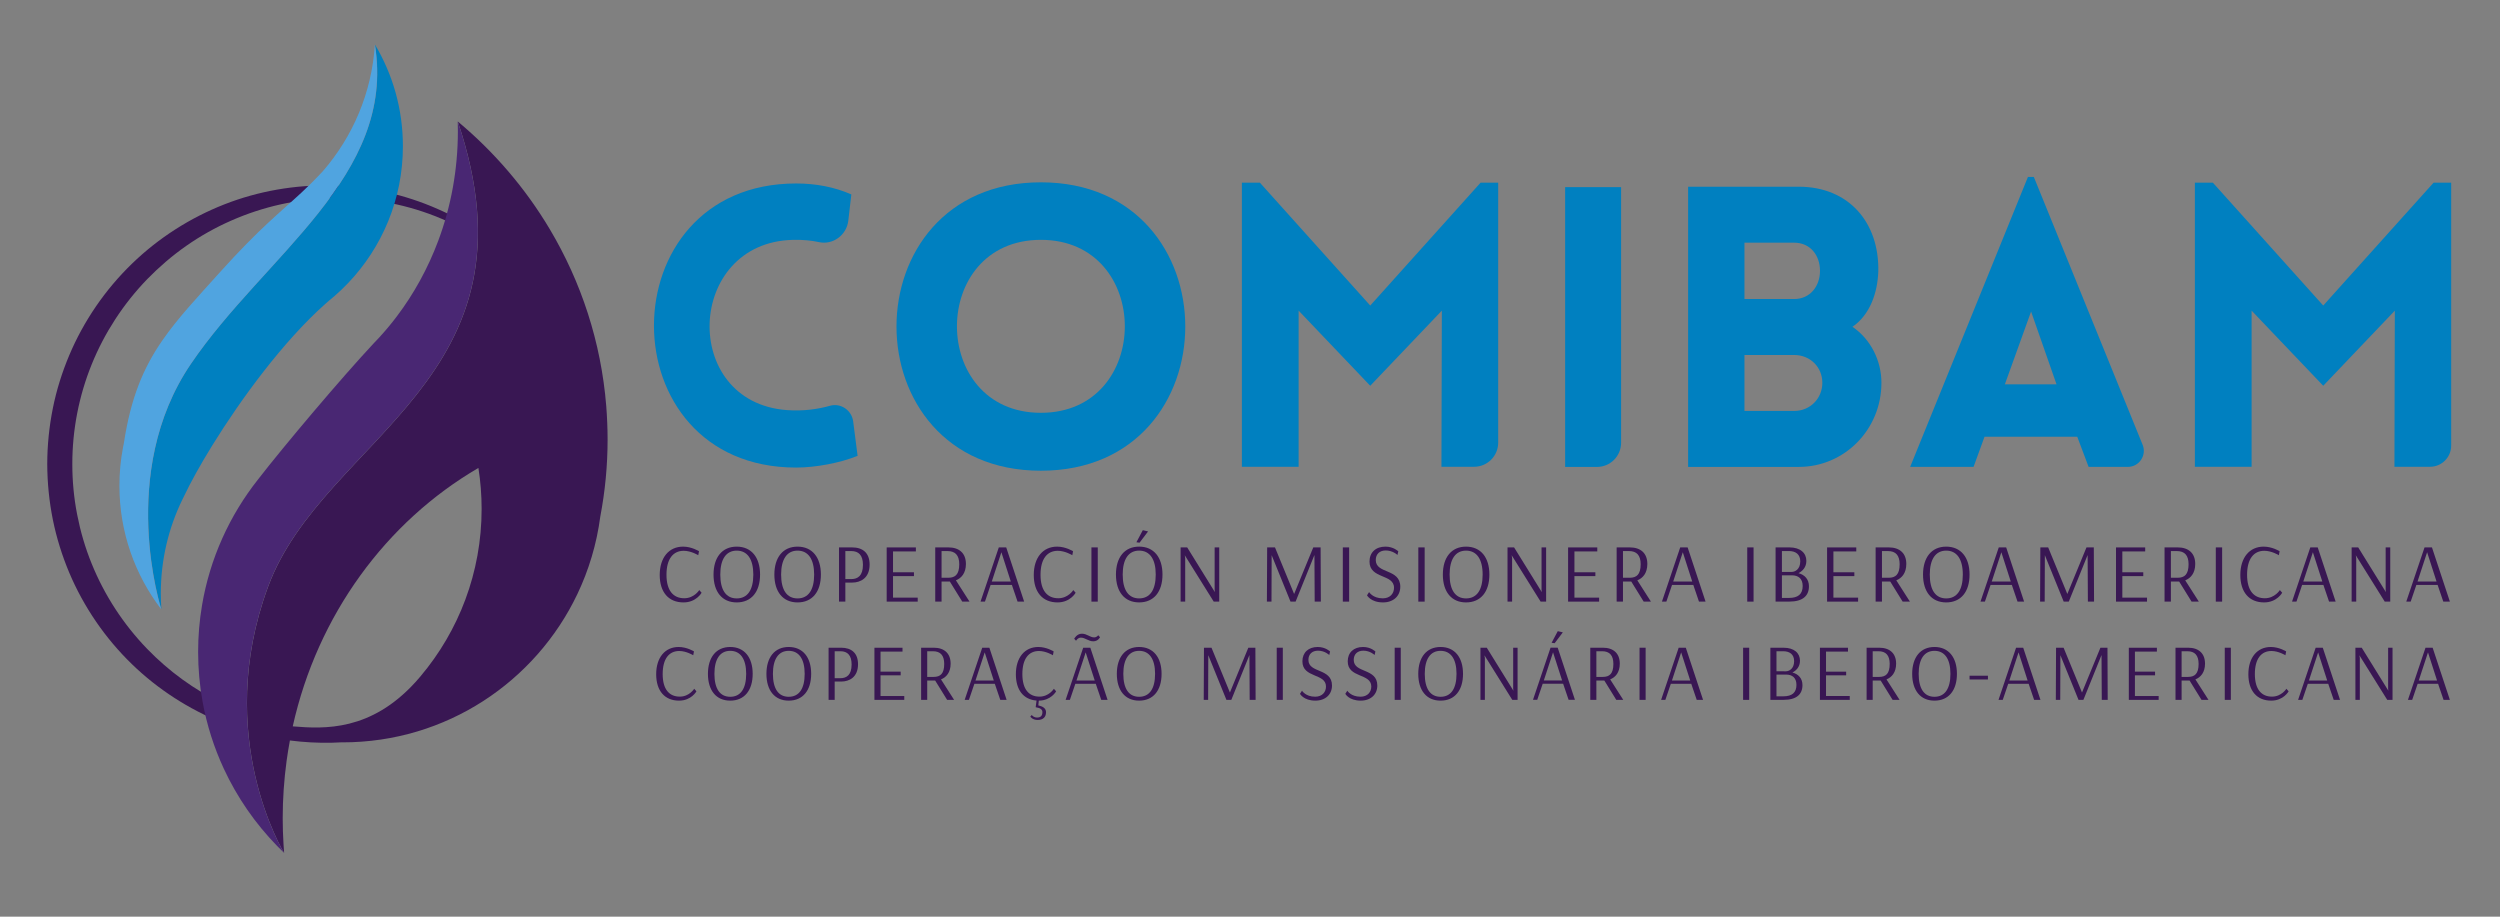 <svg xmlns:dc="http://purl.org/dc/elements/1.1/" xmlns:cc="http://creativecommons.org/ns#" xmlns:rdf="http://www.w3.org/1999/02/22-rdf-syntax-ns#" xmlns:svg="http://www.w3.org/2000/svg" xmlns="http://www.w3.org/2000/svg" xmlns:sodipodi="http://sodipodi.sourceforge.net/DTD/sodipodi-0.dtd" xmlns:inkscape="http://www.inkscape.org/namespaces/inkscape" width="300" height="110" viewBox="0 0 79.375 29.104" id="svg2800" inkscape:version="1.0.2-2 (e86c870879, 2021-01-15)" sodipodi:docname="comibam-logo3.svg" inkscape:export-filename="C:\Users\rvarg\Documents\Paginas Web\Sitios ISIONA\comibam.org\images\logo-comibam.png" inkscape:export-xdpi="142.1474" inkscape:export-ydpi="142.1474"><rect x="0" y="0" width="79.375" height="29.104" fill="#808080" stroke="none"/><defs id="defs2794"><clipPath clipPathUnits="userSpaceOnUse" id="clipPath1483"><path d="m 442.815,465.178 h 43.838 V 350.582 h -43.838 z" id="path1481"></path></clipPath><clipPath clipPathUnits="userSpaceOnUse" id="clipPath1487"><path d="m 453.774,392.303 c 8.72,23.521 43.412,32.402 29.715,72.875 0.016,-0.504 0.026,-1.008 0.026,-1.515 0,-6.067 -1.091,-11.857 -3.068,-17.159 -1.618,-4.338 -3.831,-8.348 -6.53,-11.91 -0.852,-1.126 -1.754,-2.206 -2.7,-3.239 -0.302,-0.313 -0.626,-0.656 -0.969,-1.023 -4.956,-5.313 -13.854,-15.835 -18.063,-21.266 l 10e-4,-10e-4 c -4.435,-5.609 -7.517,-12.336 -8.758,-19.689 -0.402,-2.375 -0.613,-4.814 -0.613,-7.304 0,-2.654 0.238,-5.252 0.693,-7.774 0.666,-3.699 1.802,-7.235 3.339,-10.546 2.087,-4.495 4.916,-8.573 8.333,-12.079 0.36,-0.369 0.724,-0.735 1.097,-1.091 0,0 -11.221,18.2 -2.503,41.721" id="path1485"></path></clipPath><mask maskUnits="userSpaceOnUse" x="0" y="0" width="1" height="1" id="mask1501"><g id="g1511"><g clip-path="url(#clipPath1491)" id="g1509"><g id="g1507"><g id="g1505"><path d="M -32768,32767 H 32767 V -32768 H -32768 Z" style="fill:url(#linearGradient1499);stroke:none" id="path1503"></path></g></g></g></g></mask><clipPath clipPathUnits="userSpaceOnUse" id="clipPath1491"><path d="M -32768,32767 H 32767 V -32768 H -32768 Z" id="path1489"></path></clipPath><linearGradient x1="0" y1="0" x2="1" y2="0" gradientUnits="userSpaceOnUse" gradientTransform="matrix(43.838,0,0,-43.838,442.815,407.88)" spreadMethod="pad" id="linearGradient1499"><stop style="stop-opacity:0;stop-color:#ffffff" offset="0" id="stop1493"></stop><stop style="stop-opacity:0;stop-color:#ffffff" offset="0.789" id="stop1495"></stop><stop style="stop-opacity:1;stop-color:#ffffff" offset="1" id="stop1497"></stop></linearGradient><linearGradient x1="0" y1="0" x2="1" y2="0" gradientUnits="userSpaceOnUse" gradientTransform="matrix(43.838,0,0,-43.838,442.815,407.88)" spreadMethod="pad" id="linearGradient1519"><stop style="stop-opacity:1;stop-color:#ffffff" offset="0" id="stop1513"></stop><stop style="stop-opacity:1;stop-color:#ffffff" offset="0.789" id="stop1515"></stop><stop style="stop-opacity:1;stop-color:#ffffff" offset="1" id="stop1517"></stop></linearGradient><clipPath clipPathUnits="userSpaceOnUse" id="clipPath1553"><path d="m 434.976,477.172 h 39.911 v -88.456 h -39.911 z" id="path1551"></path></clipPath><clipPath clipPathUnits="userSpaceOnUse" id="clipPath1557"><path d="m 474.888,461.269 c 0,5.811 -1.596,11.249 -4.37,15.903 3.314,-20.615 -17.276,-32.962 -28.85,-50.025 -11.575,-17.063 -4.621,-38.431 -4.621,-38.431 -0.06,0.816 -0.091,1.64 -0.091,2.472 0,5.28 1.218,10.276 3.387,14.723 0.067,0.131 0.139,0.272 0.213,0.429 0.008,0.015 0.014,0.029 0.021,0.044 0.998,2.118 2.531,4.902 4.436,7.984 4.523,7.323 11.143,16.333 17.667,22.138 0.201,0.179 0.402,0.359 0.603,0.532 0.31,0.266 0.619,0.525 0.929,0.776 l 0.018,0.015 -0.001,10e-4 c 0.702,0.613 1.377,1.256 2.021,1.93 5.35,5.586 8.638,13.163 8.638,21.509" id="path1555"></path></clipPath><mask maskUnits="userSpaceOnUse" x="0" y="0" width="1" height="1" id="mask1571"><g id="g1581"><g clip-path="url(#clipPath1561)" id="g1579"><g id="g1577"><g id="g1575"><path d="M -32768,32767 H 32767 V -32768 H -32768 Z" style="fill:url(#linearGradient1569);stroke:none" id="path1573"></path></g></g></g></g></mask><clipPath clipPathUnits="userSpaceOnUse" id="clipPath1561"><path d="M -32768,32767 H 32767 V -32768 H -32768 Z" id="path1559"></path></clipPath><linearGradient x1="0" y1="0" x2="1" y2="0" gradientUnits="userSpaceOnUse" gradientTransform="matrix(-46.67,-80.835,-80.835,46.67,477.377,473.211)" spreadMethod="pad" id="linearGradient1569"><stop style="stop-opacity:0;stop-color:#ffffff" offset="0" id="stop1563"></stop><stop style="stop-opacity:0;stop-color:#ffffff" offset="0.789" id="stop1565"></stop><stop style="stop-opacity:1;stop-color:#ffffff" offset="1" id="stop1567"></stop></linearGradient><linearGradient x1="0" y1="0" x2="1" y2="0" gradientUnits="userSpaceOnUse" gradientTransform="matrix(-46.67,-80.835,-80.835,46.67,477.377,473.211)" spreadMethod="pad" id="linearGradient1589"><stop style="stop-opacity:1;stop-color:#0080c0" offset="0" id="stop1583"></stop><stop style="stop-opacity:1;stop-color:#0080c0" offset="0.789" id="stop1585"></stop><stop style="stop-opacity:1;stop-color:#0080c0" offset="1" id="stop1587"></stop></linearGradient></defs><g inkscape:label="Layer 1" inkscape:groupmode="layer" id="layer1"><g id="g4157" transform="matrix(0.855,0,0,0.855,0.216,0.043)"><g id="g1175" transform="matrix(0.237,0,0,-0.237,29.189,8.857)"><path d="m 0,0 c -16.763,-0.407 -17.677,-25.414 -0.957,-26.671 2.624,-0.198 4.935,0.155 6.774,0.675 1.696,0.479 3.413,-0.704 3.638,-2.452 l 0.692,-5.391 c -2.698,-1.104 -6.56,-1.84 -9.626,-1.84 -29.738,0 -29.677,44.515 0,44.515 3.066,0 6.008,-0.552 8.645,-1.717 L 8.691,3.008 C 8.431,0.758 6.297,-0.834 4.084,-0.352 2.957,-0.106 1.622,0.039 0,0" style="fill:#0080c0;fill-opacity:1;fill-rule:nonzero;stroke:none" id="path1177"></path></g><g id="g1179" transform="matrix(0.237,0,0,-0.237,38.4,8.856)"><path d="M 0,0 C -17.536,0 -17.536,-27.101 0,-27.101 17.536,-27.101 17.536,0 0,0 m 0,9.013 c 30.167,0 30.167,-45.189 0,-45.189 -30.167,0 -30.167,45.189 0,45.189" style="fill:#0080c0;fill-opacity:1;fill-rule:nonzero;stroke:none" id="path1181"></path></g><g id="g1183" transform="matrix(0.237,0,0,-0.237,54.728,6.733)"><path d="m 0,0 h 2.76 v -40.737 c 0,-2.087 -1.692,-3.778 -3.778,-3.778 h -5.113 l 0.062,24.465 -11.221,-11.773 -11.221,11.773 v -24.465 h -8.89 V 0 h 2.82 l 17.291,-19.253 z" style="fill:#0080c0;fill-opacity:1;fill-rule:nonzero;stroke:none" id="path1185"></path></g><g id="g1187" transform="matrix(0.237,0,0,-0.237,57.868,17.289)"><path d="M 0,0 V 43.84 H 8.768 V 3.782 C 8.768,1.693 7.075,0 4.986,0 Z" style="fill:#0080c0;fill-opacity:1;fill-rule:nonzero;stroke:none" id="path1189"></path></g><g id="g1191" transform="matrix(0.237,0,0,-0.237,64.527,15.21)"><path d="m 0,0 h 5.274 2.514 c 2.514,0 4.414,1.962 4.414,4.415 0,2.453 -1.9,4.353 -4.414,4.353 H 0 Z m 0,17.536 h 5.274 2.514 c 2.514,0 4.047,2.024 4.047,4.415 0,2.453 -1.533,4.415 -4.047,4.415 H 0 Z M -8.828,35.134 H 8.523 c 7.788,0 12.631,-5.58 12.448,-13.305 -0.123,-3.311 -1.288,-6.746 -4.047,-8.646 2.882,-1.962 4.537,-5.335 4.537,-8.768 0,-7.358 -5.825,-13.183 -12.938,-13.183 H -8.828 Z" style="fill:#0080c0;fill-opacity:1;fill-rule:nonzero;stroke:none" id="path1193"></path></g><g id="g1195" transform="matrix(0.237,0,0,-0.237,76.115,14.221)"><path d="M 0,0 -3.985,11.404 -8.093,0 Z m -4.476,32.497 h 0.92 L 13.495,-9.48 c 0.671,-1.652 -0.544,-3.458 -2.327,-3.458 H 5.028 L 3.25,-8.217 h -14.531 l -1.718,-4.721 h -9.933 z" style="fill:#0080c0;fill-opacity:1;fill-rule:nonzero;stroke:none" id="path1197"></path></g><g id="g1199" transform="matrix(0.237,0,0,-0.237,90.117,6.733)"><path d="m 0,0 h 2.759 v -41.201 c 0,-1.83 -1.484,-3.314 -3.314,-3.314 h -5.577 l 0.062,24.465 -11.221,-11.773 -11.221,11.773 v -24.465 h -8.89 V 0 h 2.82 l 17.291,-19.253 z" style="fill:#0080c0;fill-opacity:1;fill-rule:nonzero;stroke:none" id="path1201"></path></g><g id="g1203" transform="matrix(0.237,0,0,-0.237,25.138,20.403)"><path d="m 0,0 c -1.659,0 -2.705,-1.255 -2.705,-3.764 0,-2.482 1.072,-3.672 2.784,-3.672 1.567,0 2.352,1.281 2.352,1.281 l 0.366,-0.418 c 0,0 -0.823,-1.516 -2.836,-1.516 -2.352,0 -3.725,1.621 -3.725,4.299 0,2.719 1.438,4.443 3.66,4.443 1.345,0 2.496,-0.718 2.496,-0.718 L 2.273,-0.692 C 2.273,-0.692 1.15,0 0,0" style="fill:#391753;fill-opacity:1;fill-rule:nonzero;stroke:none" id="path1205"></path></g><g id="g1207" transform="matrix(0.237,0,0,-0.237,27.105,20.397)"><path d="m 0,0 c -1.646,0 -2.574,-1.319 -2.574,-3.75 0,-2.444 0.914,-3.737 2.574,-3.737 1.673,0 2.601,1.293 2.601,3.737 C 2.601,-1.319 1.659,0 0,0 m 0,-8.115 c -2.287,0 -3.633,1.66 -3.633,4.365 0,2.691 1.346,4.377 3.633,4.377 2.3,0 3.658,-1.686 3.658,-4.377 C 3.658,-6.455 2.3,-8.115 0,-8.115" style="fill:#391753;fill-opacity:1;fill-rule:nonzero;stroke:none" id="path1209"></path></g><g id="g1211" transform="matrix(0.237,0,0,-0.237,29.364,20.397)"><path d="m 0,0 c -1.646,0 -2.574,-1.319 -2.574,-3.75 0,-2.444 0.915,-3.737 2.574,-3.737 1.673,0 2.601,1.293 2.601,3.737 C 2.601,-1.319 1.66,0 0,0 m 0,-8.115 c -2.287,0 -3.633,1.66 -3.633,4.365 0,2.691 1.346,4.377 3.633,4.377 2.3,0 3.659,-1.686 3.659,-4.377 C 3.659,-6.455 2.3,-8.115 0,-8.115" style="fill:#391753;fill-opacity:1;fill-rule:nonzero;stroke:none" id="path1213"></path></g><g id="g1215" transform="matrix(0.237,0,0,-0.237,31.139,20.413)"><path d="m 0,0 v -4.391 h 0.928 c 0.993,0 1.829,0.497 1.829,2.235 C 2.757,-0.64 2.064,0 0.94,0 Z m -0.993,0.575 h 2.038 c 1.712,0 2.758,-0.888 2.758,-2.692 0,-2.117 -1.425,-2.822 -2.732,-2.822 H 0 v -2.98 h -0.993 z" style="fill:#391753;fill-opacity:1;fill-rule:nonzero;stroke:none" id="path1217"></path></g><g id="g1219" transform="matrix(0.237,0,0,-0.237,33.826,22.291)"><path d="m 0,0 h -4.861 v 8.494 h 4.574 V 7.867 H -3.868 V 4.6 h 3.28 V 3.999 h -3.28 V 0.627 H 0 Z" style="fill:#391753;fill-opacity:1;fill-rule:nonzero;stroke:none" id="path1221"></path></g><g id="g1223" transform="matrix(0.237,0,0,-0.237,34.712,20.413)"><path d="m 0,0 v -4.182 h 1.059 c 1.071,0 1.712,0.51 1.712,2.118 C 2.771,-0.667 2.143,0 0.94,0 Z m 3.815,-2.025 c 0,-1.425 -0.706,-2.222 -1.568,-2.561 L 4.378,-7.919 H 3.24 L 1.293,-4.77 H 0 v -3.149 h -0.993 v 8.494 h 2.052 c 1.712,0 2.756,-0.914 2.756,-2.6" style="fill:#391753;fill-opacity:1;fill-rule:nonzero;stroke:none" id="path1225"></path></g><g id="g1227" transform="matrix(0.237,0,0,-0.237,36.577,21.544)"><path d="M 0,0 H 2.979 L 1.503,4.587 Z M 2.261,5.345 5.07,-3.149 H 4.038 l -0.889,2.613 h -3.333 l -0.887,-2.613 h -0.694 l 2.863,8.494 z" style="fill:#391753;fill-opacity:1;fill-rule:nonzero;stroke:none" id="path1229"></path></g><g id="g1231" transform="matrix(0.237,0,0,-0.237,39.028,20.403)"><path d="m 0,0 c -1.659,0 -2.705,-1.255 -2.705,-3.764 0,-2.482 1.071,-3.672 2.783,-3.672 1.568,0 2.353,1.281 2.353,1.281 l 0.365,-0.418 c 0,0 -0.823,-1.516 -2.835,-1.516 -2.353,0 -3.725,1.621 -3.725,4.299 0,2.719 1.438,4.443 3.66,4.443 1.345,0 2.496,-0.718 2.496,-0.718 L 2.273,-0.692 C 2.273,-0.692 1.149,0 0,0" style="fill:#391753;fill-opacity:1;fill-rule:nonzero;stroke:none" id="path1233"></path></g><path d="m 40.512,22.291 h -0.235 v -2.014 h 0.235 z" style="fill:#391753;fill-opacity:1;fill-rule:nonzero;stroke:none;stroke-width:0.237" id="path1235"></path><g id="g1237" transform="matrix(0.237,0,0,-0.237,42.38,19.684)"><path d="m 0,0 -1.333,-1.765 -0.496,0.066 1.006,1.895 z m -1.398,-3.006 c -1.647,0 -2.575,-1.319 -2.575,-3.75 0,-2.444 0.915,-3.737 2.575,-3.737 1.672,0 2.6,1.293 2.6,3.737 0,2.431 -0.94,3.75 -2.6,3.75 m 0,-8.115 c -2.287,0 -3.633,1.66 -3.633,4.365 0,2.692 1.346,4.377 3.633,4.377 2.3,0 3.659,-1.685 3.659,-4.377 0,-2.705 -1.359,-4.365 -3.659,-4.365" style="fill:#391753;fill-opacity:1;fill-rule:nonzero;stroke:none" id="path1239"></path></g><g id="g1241" transform="matrix(0.237,0,0,-0.237,45.023,22.291)"><path d="M 0,0 H -0.862 L -5.384,7.24 H -5.397 L -5.332,6.834 V 0 h -0.719 v 8.494 h 1.032 L -0.68,1.49 -0.719,1.804 v 6.69 H 0 Z" style="fill:#391753;fill-opacity:1;fill-rule:nonzero;stroke:none" id="path1243"></path></g><g id="g1245" transform="matrix(0.237,0,0,-0.237,48.797,22.291)"><path d="M 0,0 H -0.968 L -1.007,7.279 H -1.02 L -3.96,0 H -4.757 L -7.71,7.279 -7.736,0 h -0.719 l 0.039,8.494 0.026,-0.039 -0.012,0.039 h 1.215 l 2.992,-7.279 h 0.013 l 2.993,7.279 h 1.15 z" style="fill:#391753;fill-opacity:1;fill-rule:nonzero;stroke:none" id="path1247"></path></g><path d="m 49.847,22.291 h -0.235 v -2.014 h 0.235 z" style="fill:#391753;fill-opacity:1;fill-rule:nonzero;stroke:none;stroke-width:0.237" id="path1249"></path><g id="g1251" transform="matrix(0.237,0,0,-0.237,51.641,20.558)"><path d="m 0,0 c 0,0 -0.719,0.706 -1.83,0.706 -0.967,0 -1.567,-0.575 -1.567,-1.503 0,-2.208 3.841,-1.293 3.841,-4.181 0,-1.438 -1.058,-2.457 -2.705,-2.457 -1.921,0 -2.509,1.111 -2.509,1.111 l 0.327,0.51 c 0,0 0.575,-0.981 2.143,-0.981 1.15,0 1.764,0.758 1.764,1.66 0,2.195 -3.842,1.345 -3.842,4.103 0,1.437 0.981,2.339 2.496,2.339 1.268,0 2.013,-0.732 2.013,-0.732 z" style="fill:#391753;fill-opacity:1;fill-rule:nonzero;stroke:none" id="path1253"></path></g><path d="m 52.651,22.291 h -0.235 v -2.014 h 0.235 z" style="fill:#391753;fill-opacity:1;fill-rule:nonzero;stroke:none;stroke-width:0.237" id="path1255"></path><g id="g1257" transform="matrix(0.237,0,0,-0.237,54.188,20.397)"><path d="m 0,0 c -1.646,0 -2.574,-1.319 -2.574,-3.75 0,-2.444 0.915,-3.737 2.574,-3.737 1.673,0 2.601,1.293 2.601,3.737 C 2.601,-1.319 1.66,0 0,0 m 0,-8.115 c -2.286,0 -3.633,1.66 -3.633,4.365 0,2.691 1.347,4.377 3.633,4.377 2.3,0 3.659,-1.686 3.659,-4.377 C 3.659,-6.455 2.3,-8.115 0,-8.115" style="fill:#391753;fill-opacity:1;fill-rule:nonzero;stroke:none" id="path1259"></path></g><g id="g1261" transform="matrix(0.237,0,0,-0.237,57.162,22.291)"><path d="M 0,0 H -0.862 L -5.383,7.24 H -5.396 L -5.331,6.834 V 0 H -6.05 v 8.494 h 1.032 L -0.679,1.49 -0.718,1.804 v 6.69 H 0 Z" style="fill:#391753;fill-opacity:1;fill-rule:nonzero;stroke:none" id="path1263"></path></g><g id="g1265" transform="matrix(0.237,0,0,-0.237,59.13,22.291)"><path d="m 0,0 h -4.861 v 8.494 h 4.574 V 7.867 H -3.868 V 4.6 h 3.28 V 3.999 h -3.28 V 0.627 H 0 Z" style="fill:#391753;fill-opacity:1;fill-rule:nonzero;stroke:none" id="path1267"></path></g><g id="g1269" transform="matrix(0.237,0,0,-0.237,60.016,20.413)"><path d="m 0,0 v -4.182 h 1.059 c 1.072,0 1.712,0.51 1.712,2.118 C 2.771,-0.667 2.144,0 0.941,0 Z m 3.816,-2.025 c 0,-1.425 -0.706,-2.222 -1.568,-2.561 l 2.13,-3.333 H 3.241 L 1.294,-4.77 H 0 v -3.149 h -0.993 v 8.494 h 2.052 c 1.712,0 2.757,-0.914 2.757,-2.6" style="fill:#391753;fill-opacity:1;fill-rule:nonzero;stroke:none" id="path1271"></path></g><g id="g1273" transform="matrix(0.237,0,0,-0.237,61.881,21.544)"><path d="M 0,0 H 2.979 L 1.503,4.587 Z M 2.261,5.345 5.07,-3.149 H 4.038 l -0.889,2.613 h -3.333 l -0.888,-2.613 h -0.693 l 2.863,8.494 z" style="fill:#391753;fill-opacity:1;fill-rule:nonzero;stroke:none" id="path1275"></path></g><path d="m 64.865,22.291 h -0.235 v -2.014 h 0.235 z" style="fill:#391753;fill-opacity:1;fill-rule:nonzero;stroke:none;stroke-width:0.237" id="path1277"></path><g id="g1279" transform="matrix(0.237,0,0,-0.237,65.918,21.314)"><path d="m 0,0 v -3.541 h 1.124 c 1.411,0 2.13,0.601 2.13,1.869 C 3.254,-0.496 2.535,0 1.595,0 Z m 1.542,0.536 c 0.445,0 1.333,0.34 1.333,1.66 0,1.111 -0.744,1.607 -1.764,1.607 H 0 V 0.536 Z M -0.993,4.378 H 1.15 c 1.751,0 2.679,-0.889 2.679,-2.117 0,-1.019 -0.627,-1.607 -1.228,-1.921 0.966,-0.261 1.633,-0.954 1.633,-2.051 0,-1.503 -0.966,-2.405 -3.071,-2.405 h -2.156 z" style="fill:#391753;fill-opacity:1;fill-rule:nonzero;stroke:none" id="path1281"></path></g><g id="g1283" transform="matrix(0.237,0,0,-0.237,68.747,22.291)"><path d="m 0,0 h -4.861 v 8.494 h 4.574 V 7.867 H -3.868 V 4.6 h 3.28 V 3.999 h -3.28 V 0.627 H 0 Z" style="fill:#391753;fill-opacity:1;fill-rule:nonzero;stroke:none" id="path1285"></path></g><g id="g1287" transform="matrix(0.237,0,0,-0.237,69.633,20.413)"><path d="m 0,0 v -4.182 h 1.059 c 1.071,0 1.712,0.51 1.712,2.118 C 2.771,-0.667 2.143,0 0.94,0 Z m 3.815,-2.025 c 0,-1.425 -0.706,-2.222 -1.568,-2.561 L 4.378,-7.919 H 3.24 L 1.293,-4.77 H 0 v -3.149 h -0.993 v 8.494 h 2.052 c 1.712,0 2.756,-0.914 2.756,-2.6" style="fill:#391753;fill-opacity:1;fill-rule:nonzero;stroke:none" id="path1289"></path></g><g id="g1291" transform="matrix(0.237,0,0,-0.237,72.019,20.397)"><path d="m 0,0 c -1.646,0 -2.574,-1.319 -2.574,-3.75 0,-2.444 0.914,-3.737 2.574,-3.737 1.673,0 2.601,1.293 2.601,3.737 C 2.601,-1.319 1.659,0 0,0 m 0,-8.115 c -2.287,0 -3.633,1.66 -3.633,4.365 0,2.691 1.346,4.377 3.633,4.377 2.3,0 3.658,-1.686 3.658,-4.377 C 3.658,-6.455 2.3,-8.115 0,-8.115" style="fill:#391753;fill-opacity:1;fill-rule:nonzero;stroke:none" id="path1293"></path></g><g id="g1295" transform="matrix(0.237,0,0,-0.237,73.71,21.544)"><path d="M 0,0 H 2.979 L 1.503,4.587 Z M 2.261,5.345 5.07,-3.149 H 4.038 l -0.889,2.613 h -3.332 l -0.888,-2.613 h -0.693 l 2.862,8.494 z" style="fill:#391753;fill-opacity:1;fill-rule:nonzero;stroke:none" id="path1297"></path></g><g id="g1299" transform="matrix(0.237,0,0,-0.237,77.509,22.291)"><path d="M 0,0 H -0.967 L -1.006,7.279 H -1.019 L -3.959,0 H -4.756 L -7.709,7.279 -7.735,0 h -0.719 l 0.039,8.494 0.026,-0.039 -0.013,0.039 h 1.215 l 2.993,-7.279 h 0.012 l 2.994,7.279 h 1.149 z" style="fill:#391753;fill-opacity:1;fill-rule:nonzero;stroke:none" id="path1301"></path></g><g id="g1303" transform="matrix(0.237,0,0,-0.237,79.476,22.291)"><path d="m 0,0 h -4.861 v 8.494 h 4.574 V 7.867 H -3.868 V 4.6 h 3.28 V 3.999 h -3.28 V 0.627 H 0 Z" style="fill:#391753;fill-opacity:1;fill-rule:nonzero;stroke:none" id="path1305"></path></g><g id="g1307" transform="matrix(0.237,0,0,-0.237,80.362,20.413)"><path d="m 0,0 v -4.182 h 1.059 c 1.071,0 1.712,0.51 1.712,2.118 C 2.771,-0.667 2.144,0 0.94,0 Z m 3.815,-2.025 c 0,-1.425 -0.705,-2.222 -1.567,-2.561 l 2.13,-3.333 H 3.241 L 1.294,-4.77 H 0 v -3.149 h -0.993 v 8.494 h 2.052 c 1.712,0 2.756,-0.914 2.756,-2.6" style="fill:#391753;fill-opacity:1;fill-rule:nonzero;stroke:none" id="path1309"></path></g><path d="m 82.265,22.291 h -0.235 v -2.014 h 0.235 z" style="fill:#391753;fill-opacity:1;fill-rule:nonzero;stroke:none;stroke-width:0.237" id="path1311"></path><g id="g1313" transform="matrix(0.237,0,0,-0.237,83.833,20.403)"><path d="m 0,0 c -1.66,0 -2.705,-1.255 -2.705,-3.764 0,-2.482 1.071,-3.672 2.783,-3.672 1.568,0 2.353,1.281 2.353,1.281 l 0.365,-0.418 c 0,0 -0.823,-1.516 -2.835,-1.516 -2.353,0 -3.725,1.621 -3.725,4.299 0,2.719 1.438,4.443 3.66,4.443 1.345,0 2.495,-0.718 2.495,-0.718 L 2.273,-0.692 C 2.273,-0.692 1.149,0 0,0" style="fill:#391753;fill-opacity:1;fill-rule:nonzero;stroke:none" id="path1315"></path></g><g id="g1317" transform="matrix(0.237,0,0,-0.237,85.279,21.544)"><path d="M 0,0 H 2.979 L 1.503,4.587 Z M 2.261,5.345 5.07,-3.149 H 4.038 l -0.889,2.613 h -3.332 l -0.888,-2.613 h -0.693 l 2.862,8.494 z" style="fill:#391753;fill-opacity:1;fill-rule:nonzero;stroke:none" id="path1319"></path></g><g id="g1321" transform="matrix(0.237,0,0,-0.237,88.508,22.291)"><path d="M 0,0 H -0.862 L -5.384,7.24 H -5.396 L -5.331,6.834 V 0 H -6.05 v 8.494 h 1.032 l 4.339,-7.004 -0.04,0.314 v 6.69 H 0 Z" style="fill:#391753;fill-opacity:1;fill-rule:nonzero;stroke:none" id="path1323"></path></g><g id="g1325" transform="matrix(0.237,0,0,-0.237,89.521,21.544)"><path d="M 0,0 H 2.979 L 1.503,4.587 Z M 2.261,5.345 5.07,-3.149 H 4.038 l -0.889,2.613 h -3.332 l -0.888,-2.613 h -0.693 l 2.862,8.494 z" style="fill:#391753;fill-opacity:1;fill-rule:nonzero;stroke:none" id="path1327"></path></g><g id="g1329" transform="matrix(0.237,0,0,-0.237,24.972,24.124)"><path d="m 0,0 c -1.596,0 -2.602,-1.207 -2.602,-3.619 0,-2.387 1.032,-3.531 2.677,-3.531 1.508,0 2.262,1.232 2.262,1.232 l 0.352,-0.403 c 0,0 -0.792,-1.458 -2.727,-1.458 -2.262,0 -3.581,1.559 -3.581,4.135 0,2.614 1.382,4.272 3.518,4.272 1.294,0 2.401,-0.69 2.401,-0.69 L 2.187,-0.666 C 2.187,-0.666 1.105,0 0,0" style="fill:#391753;fill-opacity:1;fill-rule:nonzero;stroke:none" id="path1331"></path></g><g id="g1333" transform="matrix(0.237,0,0,-0.237,26.864,24.118)"><path d="m 0,0 c -1.584,0 -2.476,-1.269 -2.476,-3.606 0,-2.35 0.879,-3.594 2.476,-3.594 1.608,0 2.5,1.244 2.5,3.594 C 2.5,-1.269 1.596,0 0,0 m 0,-7.804 c -2.199,0 -3.493,1.596 -3.493,4.198 0,2.588 1.294,4.21 3.493,4.21 2.211,0 3.519,-1.622 3.519,-4.21 0,-2.602 -1.308,-4.198 -3.519,-4.198" style="fill:#391753;fill-opacity:1;fill-rule:nonzero;stroke:none" id="path1335"></path></g><g id="g1337" transform="matrix(0.237,0,0,-0.237,29.036,24.118)"><path d="m 0,0 c -1.584,0 -2.476,-1.269 -2.476,-3.606 0,-2.35 0.879,-3.594 2.476,-3.594 1.608,0 2.5,1.244 2.5,3.594 C 2.5,-1.269 1.596,0 0,0 m 0,-7.804 c -2.199,0 -3.493,1.596 -3.493,4.198 0,2.588 1.294,4.21 3.493,4.21 2.212,0 3.519,-1.622 3.519,-4.21 0,-2.602 -1.307,-4.198 -3.519,-4.198" style="fill:#391753;fill-opacity:1;fill-rule:nonzero;stroke:none" id="path1339"></path></g><g id="g1341" transform="matrix(0.237,0,0,-0.237,30.743,24.133)"><path d="m 0,0 v -4.223 h 0.893 c 0.955,0 1.759,0.478 1.759,2.15 C 2.652,-0.616 1.986,0 0.905,0 Z m -0.955,0.553 h 1.961 c 1.646,0 2.651,-0.855 2.651,-2.589 0,-2.036 -1.37,-2.714 -2.626,-2.714 H 0 v -2.865 h -0.955 z" style="fill:#391753;fill-opacity:1;fill-rule:nonzero;stroke:none" id="path1343"></path></g><g id="g1345" transform="matrix(0.237,0,0,-0.237,33.327,25.939)"><path d="m 0,0 h -4.675 v 8.168 h 4.399 V 7.564 H -3.72 V 4.423 h 3.155 V 3.846 H -3.72 V 0.603 H 0 Z" style="fill:#391753;fill-opacity:1;fill-rule:nonzero;stroke:none" id="path1347"></path></g><g id="g1349" transform="matrix(0.237,0,0,-0.237,34.179,24.133)"><path d="m 0,0 v -4.021 h 1.018 c 1.03,0 1.646,0.49 1.646,2.036 C 2.664,-0.641 2.061,0 0.904,0 Z m 3.669,-1.948 c 0,-1.369 -0.679,-2.136 -1.508,-2.463 L 4.209,-7.615 H 3.116 L 1.243,-4.587 H 0 v -3.028 h -0.955 v 8.168 h 1.973 c 1.646,0 2.651,-0.88 2.651,-2.501" style="fill:#391753;fill-opacity:1;fill-rule:nonzero;stroke:none" id="path1351"></path></g><g id="g1353" transform="matrix(0.237,0,0,-0.237,35.972,25.221)"><path d="M 0,0 H 2.865 L 1.445,4.411 Z M 2.174,5.14 4.875,-3.028 H 3.883 L 3.028,-0.515 H -0.176 L -1.03,-3.028 H -1.696 L 1.056,5.14 Z" style="fill:#391753;fill-opacity:1;fill-rule:nonzero;stroke:none" id="path1355"></path></g><g id="g1357" transform="matrix(0.237,0,0,-0.237,38.329,24.124)"><path d="m 0,0 c -1.596,0 -2.602,-1.207 -2.602,-3.619 0,-2.387 1.031,-3.531 2.677,-3.531 1.508,0 2.262,1.232 2.262,1.232 l 0.352,-0.403 c 0,0 -0.792,-1.445 -2.714,-1.458 L -0.101,-8.52 c 0,-0.063 1.206,-0.113 1.206,-1.081 0,-0.729 -0.439,-1.206 -1.306,-1.206 -0.842,0 -1.156,0.528 -1.156,0.528 l 0.226,0.251 c 0,0 0.277,-0.402 0.842,-0.402 0.54,0 0.829,0.277 0.829,0.855 0,0.741 -1.056,0.703 -1.056,0.766 l 0.139,1.043 c -2.061,0.151 -3.242,1.671 -3.242,4.122 0,2.614 1.382,4.272 3.518,4.272 1.294,0 2.401,-0.69 2.401,-0.69 L 2.187,-0.666 C 2.187,-0.666 1.105,0 0,0" style="fill:#391753;fill-opacity:1;fill-rule:nonzero;stroke:none" id="path1359"></path></g><g id="g1361" transform="matrix(0.237,0,0,-0.237,39.721,25.221)"><path d="m 0,0 h 2.865 l -1.42,4.411 z m 3.694,6.786 c 0,0 -0.289,-0.641 -1.068,-0.641 -0.741,0 -1.257,0.578 -1.936,0.578 -0.489,0 -0.752,-0.49 -0.752,-0.49 l -0.29,0.314 c 0,0 0.389,0.792 1.206,0.792 0.792,0 1.269,-0.578 1.911,-0.578 0.452,0 0.64,0.339 0.64,0.339 z M 2.174,5.14 4.876,-3.028 H 3.883 L 3.028,-0.515 H -0.176 L -1.03,-3.028 H -1.696 L 1.056,5.14 Z" style="fill:#391753;fill-opacity:1;fill-rule:nonzero;stroke:none" id="path1363"></path></g><g id="g1365" transform="matrix(0.237,0,0,-0.237,42.048,24.118)"><path d="m 0,0 c -1.583,0 -2.476,-1.269 -2.476,-3.606 0,-2.35 0.88,-3.594 2.476,-3.594 1.608,0 2.501,1.244 2.501,3.594 C 2.501,-1.269 1.597,0 0,0 m 0,-7.804 c -2.198,0 -3.493,1.596 -3.493,4.198 0,2.588 1.295,4.21 3.493,4.21 2.212,0 3.519,-1.622 3.519,-4.21 0,-2.602 -1.307,-4.198 -3.519,-4.198" style="fill:#391753;fill-opacity:1;fill-rule:nonzero;stroke:none" id="path1367"></path></g><g id="g1369" transform="matrix(0.237,0,0,-0.237,46.374,25.939)"><path d="M 0,0 H -0.93 L -0.968,7 H -0.98 L -3.808,0 H -4.574 L -7.414,7 -7.439,0 H -8.13 L -8.093,8.168 -8.067,8.13 -8.08,8.168 h 1.169 l 2.877,-7 h 0.013 l 2.877,7 h 1.107 z" style="fill:#391753;fill-opacity:1;fill-rule:nonzero;stroke:none" id="path1371"></path></g><path d="m 47.384,25.939 h -0.226 v -1.937 h 0.226 z" style="fill:#391753;fill-opacity:1;fill-rule:nonzero;stroke:none;stroke-width:0.237" id="path1373"></path><g id="g1375" transform="matrix(0.237,0,0,-0.237,49.109,24.273)"><path d="m 0,0 c 0,0 -0.69,0.679 -1.759,0.679 -0.929,0 -1.508,-0.553 -1.508,-1.445 0,-2.124 3.695,-1.244 3.695,-4.022 0,-1.382 -1.019,-2.362 -2.602,-2.362 -1.847,0 -2.413,1.068 -2.413,1.068 l 0.315,0.49 c 0,0 0.552,-0.942 2.06,-0.942 1.107,0 1.697,0.729 1.697,1.596 0,2.11 -3.695,1.294 -3.695,3.946 0,1.382 0.943,2.249 2.4,2.249 1.219,0 1.936,-0.704 1.936,-0.704 z" style="fill:#391753;fill-opacity:1;fill-rule:nonzero;stroke:none" id="path1377"></path></g><g id="g1379" transform="matrix(0.237,0,0,-0.237,50.792,24.273)"><path d="m 0,0 c 0,0 -0.69,0.679 -1.759,0.679 -0.929,0 -1.508,-0.553 -1.508,-1.445 0,-2.124 3.695,-1.244 3.695,-4.022 0,-1.382 -1.019,-2.362 -2.602,-2.362 -1.847,0 -2.412,1.068 -2.412,1.068 l 0.314,0.49 c 0,0 0.553,-0.942 2.061,-0.942 1.106,0 1.696,0.729 1.696,1.596 0,2.11 -3.694,1.294 -3.694,3.946 0,1.382 0.942,2.249 2.399,2.249 1.219,0 1.936,-0.704 1.936,-0.704 z" style="fill:#391753;fill-opacity:1;fill-rule:nonzero;stroke:none" id="path1381"></path></g><path d="m 51.764,25.939 h -0.226 v -1.937 h 0.226 z" style="fill:#391753;fill-opacity:1;fill-rule:nonzero;stroke:none;stroke-width:0.237" id="path1383"></path><g id="g1385" transform="matrix(0.237,0,0,-0.237,53.242,24.118)"><path d="m 0,0 c -1.583,0 -2.476,-1.269 -2.476,-3.606 0,-2.35 0.88,-3.594 2.476,-3.594 1.608,0 2.5,1.244 2.5,3.594 C 2.5,-1.269 1.596,0 0,0 m 0,-7.804 c -2.199,0 -3.494,1.596 -3.494,4.198 0,2.588 1.295,4.21 3.494,4.21 2.212,0 3.519,-1.622 3.519,-4.21 0,-2.602 -1.307,-4.198 -3.519,-4.198" style="fill:#391753;fill-opacity:1;fill-rule:nonzero;stroke:none" id="path1387"></path></g><g id="g1389" transform="matrix(0.237,0,0,-0.237,56.102,25.939)"><path d="M 0,0 H -0.829 L -5.177,6.961 H -5.189 L -5.126,6.572 V 0 h -0.691 v 8.168 h 0.992 L -0.652,1.433 -0.69,1.734 V 8.168 H 0 Z" style="fill:#391753;fill-opacity:1;fill-rule:nonzero;stroke:none" id="path1391"></path></g><g id="g1393" transform="matrix(0.237,0,0,-0.237,57.782,23.432)"><path d="m 0,0 -1.281,-1.697 -0.478,0.063 0.968,1.822 z m -2.978,-7.54 h 2.866 l -1.421,4.411 z m 2.174,5.14 2.701,-8.168 H 0.905 l -0.854,2.513 h -3.205 l -0.855,-2.513 h -0.665 l 2.751,8.168 z" style="fill:#391753;fill-opacity:1;fill-rule:nonzero;stroke:none" id="path1395"></path></g><g id="g1397" transform="matrix(0.237,0,0,-0.237,59.028,24.133)"><path d="m 0,0 v -4.021 h 1.018 c 1.03,0 1.646,0.49 1.646,2.036 C 2.664,-0.641 2.061,0 0.904,0 Z m 3.669,-1.948 c 0,-1.369 -0.679,-2.136 -1.508,-2.463 L 4.21,-7.615 H 3.116 L 1.244,-4.587 H 0 v -3.028 h -0.955 v 8.168 h 1.973 c 1.646,0 2.651,-0.88 2.651,-2.501" style="fill:#391753;fill-opacity:1;fill-rule:nonzero;stroke:none" id="path1399"></path></g><path d="m 60.857,25.939 h -0.226 v -1.937 h 0.226 z" style="fill:#391753;fill-opacity:1;fill-rule:nonzero;stroke:none;stroke-width:0.237" id="path1401"></path><g id="g1403" transform="matrix(0.237,0,0,-0.237,61.834,25.221)"><path d="M 0,0 H 2.865 L 1.445,4.411 Z M 2.174,5.14 4.876,-3.028 H 3.884 L 3.028,-0.515 H -0.176 L -1.03,-3.028 H -1.696 L 1.056,5.14 Z" style="fill:#391753;fill-opacity:1;fill-rule:nonzero;stroke:none" id="path1405"></path></g><path d="M 64.703,25.939 H 64.477 v -1.937 h 0.226 z" style="fill:#391753;fill-opacity:1;fill-rule:nonzero;stroke:none;stroke-width:0.237" id="path1407"></path><g id="g1409" transform="matrix(0.237,0,0,-0.237,65.716,25)"><path d="m 0,0 v -3.405 h 1.081 c 1.357,0 2.048,0.577 2.048,1.796 C 3.129,-0.478 2.438,0 1.533,0 Z m 1.483,0.515 c 0.427,0 1.282,0.327 1.282,1.596 0,1.068 -0.716,1.546 -1.697,1.546 H 0 V 0.515 Z m -2.438,3.694 h 2.061 c 1.684,0 2.577,-0.854 2.577,-2.035 0,-0.981 -0.604,-1.546 -1.182,-1.847 0.93,-0.252 1.571,-0.918 1.571,-1.973 0,-1.445 -0.93,-2.312 -2.953,-2.312 h -2.074 z" style="fill:#391753;fill-opacity:1;fill-rule:nonzero;stroke:none" id="path1411"></path></g><g id="g1413" transform="matrix(0.237,0,0,-0.237,68.437,25.939)"><path d="m 0,0 h -4.674 v 8.168 h 4.398 V 7.564 H -3.72 V 4.423 h 3.155 V 3.846 H -3.72 V 0.603 H 0 Z" style="fill:#391753;fill-opacity:1;fill-rule:nonzero;stroke:none" id="path1415"></path></g><g id="g1417" transform="matrix(0.237,0,0,-0.237,69.289,24.133)"><path d="m 0,0 v -4.021 h 1.018 c 1.031,0 1.646,0.49 1.646,2.036 C 2.664,-0.641 2.062,0 0.905,0 Z m 3.67,-1.948 c 0,-1.369 -0.679,-2.136 -1.508,-2.463 L 4.21,-7.615 H 3.117 L 1.244,-4.587 H 0 v -3.028 h -0.955 v 8.168 h 1.973 c 1.646,0 2.652,-0.88 2.652,-2.501" style="fill:#391753;fill-opacity:1;fill-rule:nonzero;stroke:none" id="path1419"></path></g><g id="g1421" transform="matrix(0.237,0,0,-0.237,71.583,24.118)"><path d="m 0,0 c -1.583,0 -2.476,-1.269 -2.476,-3.606 0,-2.35 0.88,-3.594 2.476,-3.594 1.608,0 2.501,1.244 2.501,3.594 C 2.501,-1.269 1.596,0 0,0 m 0,-7.804 c -2.199,0 -3.493,1.596 -3.493,4.198 0,2.588 1.294,4.21 3.493,4.21 2.212,0 3.519,-1.622 3.519,-4.21 0,-2.602 -1.307,-4.198 -3.519,-4.198" style="fill:#391753;fill-opacity:1;fill-rule:nonzero;stroke:none" id="path1423"></path></g><path d="m 73.568,25.182 h -0.682 v -0.14 h 0.682 z" style="fill:#391753;fill-opacity:1;fill-rule:nonzero;stroke:none;stroke-width:0.237" id="path1425"></path><g id="g1427" transform="matrix(0.237,0,0,-0.237,74.363,25.221)"><path d="M 0,0 H 2.865 L 1.445,4.411 Z M 2.175,5.14 4.876,-3.028 H 3.884 L 3.029,-0.515 H -0.176 L -1.03,-3.028 H -1.696 L 1.056,5.14 Z" style="fill:#391753;fill-opacity:1;fill-rule:nonzero;stroke:none" id="path1429"></path></g><g id="g1431" transform="matrix(0.237,0,0,-0.237,78.016,25.939)"><path d="M 0,0 H -0.93 L -0.968,7 H -0.979 L -3.808,0 H -4.573 L -7.414,7 -7.438,0 H -8.13 L -8.093,8.168 -8.067,8.13 -8.08,8.168 h 1.169 l 2.878,-7 h 0.012 l 2.877,7 h 1.107 z" style="fill:#391753;fill-opacity:1;fill-rule:nonzero;stroke:none" id="path1433"></path></g><g id="g1435" transform="matrix(0.237,0,0,-0.237,79.908,25.939)"><path d="m 0,0 h -4.675 v 8.168 h 4.399 V 7.564 H -3.72 V 4.423 h 3.155 V 3.846 H -3.72 V 0.603 H 0 Z" style="fill:#391753;fill-opacity:1;fill-rule:nonzero;stroke:none" id="path1437"></path></g><g id="g1439" transform="matrix(0.237,0,0,-0.237,80.76,24.133)"><path d="m 0,0 v -4.021 h 1.019 c 1.03,0 1.645,0.49 1.645,2.036 C 2.664,-0.641 2.062,0 0.905,0 Z m 3.67,-1.948 c 0,-1.369 -0.679,-2.136 -1.508,-2.463 L 4.21,-7.615 H 3.117 L 1.244,-4.587 H 0 v -3.028 h -0.955 v 8.168 h 1.974 c 1.645,0 2.651,-0.88 2.651,-2.501" style="fill:#391753;fill-opacity:1;fill-rule:nonzero;stroke:none" id="path1441"></path></g><path d="m 82.589,25.939 h -0.226 v -1.937 h 0.226 z" style="fill:#391753;fill-opacity:1;fill-rule:nonzero;stroke:none;stroke-width:0.237" id="path1443"></path><g id="g1445" transform="matrix(0.237,0,0,-0.237,84.097,24.124)"><path d="m 0,0 c -1.596,0 -2.601,-1.207 -2.601,-3.619 0,-2.387 1.031,-3.531 2.677,-3.531 1.508,0 2.262,1.232 2.262,1.232 l 0.351,-0.403 c 0,0 -0.792,-1.458 -2.726,-1.458 -2.262,0 -3.582,1.559 -3.582,4.135 0,2.614 1.383,4.272 3.518,4.272 1.295,0 2.401,-0.69 2.401,-0.69 L 2.187,-0.666 C 2.187,-0.666 1.106,0 0,0" style="fill:#391753;fill-opacity:1;fill-rule:nonzero;stroke:none" id="path1447"></path></g><g id="g1449" transform="matrix(0.237,0,0,-0.237,85.488,25.221)"><path d="M 0,0 H 2.865 L 1.445,4.411 Z M 2.174,5.14 4.876,-3.028 H 3.883 L 3.028,-0.515 H -0.176 L -1.03,-3.028 H -1.696 L 1.056,5.14 Z" style="fill:#391753;fill-opacity:1;fill-rule:nonzero;stroke:none" id="path1451"></path></g><g id="g1453" transform="matrix(0.237,0,0,-0.237,88.593,25.939)"><path d="M 0,0 H -0.829 L -5.177,6.961 H -5.189 L -5.127,6.572 V 0 h -0.691 v 8.168 h 0.993 L -0.653,1.433 -0.69,1.734 V 8.168 H 0 Z" style="fill:#391753;fill-opacity:1;fill-rule:nonzero;stroke:none" id="path1455"></path></g><g id="g1457" transform="matrix(0.237,0,0,-0.237,89.567,25.221)"><path d="M 0,0 H 2.865 L 1.445,4.411 Z M 2.175,5.14 4.876,-3.028 H 3.884 L 3.029,-0.515 H -0.176 L -1.03,-3.028 H -1.696 L 1.056,5.14 Z" style="fill:#391753;fill-opacity:1;fill-rule:nonzero;stroke:none" id="path1459"></path></g><g id="g1461" transform="matrix(0.237,0,0,-0.237,16.95,8.187)"><path d="m 0,0 c -1.3,0.74 -2.638,1.414 -4.013,2.014 -5.181,2.285 -10.84,3.548 -16.551,3.681 -5.709,0.129 -11.481,-0.851 -16.853,-2.955 -5.366,-2.106 -10.345,-5.276 -14.511,-9.323 -4.168,-4.041 -7.531,-8.937 -9.801,-14.312 -1.131,-2.687 -2.011,-5.486 -2.582,-8.351 -0.573,-2.862 -0.865,-5.782 -0.871,-8.7 0.01,-2.918 0.3,-5.837 0.873,-8.7 0.578,-2.862 1.453,-5.662 2.584,-8.35 2.275,-5.372 5.637,-10.266 9.804,-14.306 4.086,-3.961 8.944,-7.084 14.188,-9.19 v 3.034 c -4.412,2.129 -8.414,5.052 -11.795,8.548 -3.73,3.857 -6.701,8.418 -8.699,13.365 -1.005,2.47 -1.757,5.04 -2.264,7.654 -0.512,2.615 -0.765,5.279 -0.762,7.945 -0.005,5.333 1.028,10.654 3.031,15.597 2.001,4.945 4.972,9.504 8.701,13.361 1.871,1.92 3.915,3.68 6.121,5.222 2.206,1.542 4.566,2.871 7.04,3.956 4.943,2.183 10.337,3.397 15.796,3.53 C -15.108,3.848 -9.601,2.917 -4.468,0.917 -2.941,0.32 -1.45,-0.37 0,-1.143 Z" style="fill:#391753;fill-opacity:1;fill-rule:nonzero;stroke:none" id="path1463"></path></g><g id="g1465" transform="matrix(0.237,0,0,-0.237,21.435,13.308)"><path d="m 0,0 c -2.098,5.185 -5.214,9.963 -9.124,14.001 -2.091,2.157 -4.408,4.104 -6.904,5.798 v -1.03 c 2.333,-1.492 4.524,-3.217 6.521,-5.151 3.987,-3.86 7.205,-8.538 9.378,-13.672 1.082,-2.568 1.922,-5.242 2.471,-7.979 0.549,-2.736 0.826,-5.526 0.836,-8.318 C 3.186,-10.767 2.102,-5.183 0,0" style="fill:#000000;fill-opacity:1;fill-rule:nonzero;stroke:none" id="path1467"></path></g><g id="g1469" transform="matrix(0.237,0,0,-0.237,15.365,25.062)"><path d="m 0,0 c -0.035,-0.042 -0.07,-0.084 -0.105,-0.125 -0.224,-0.264 -0.453,-0.521 -0.683,-0.779 -6.997,-7.701 -14.254,-7.363 -19.181,-6.951 l -0.058,0.01 c 3.879,17.444 14.644,32.069 29.09,40.483 0.33,-2.09 0.503,-4.232 0.503,-6.415 C 9.566,16.233 5.969,7.085 0,0 m 29.246,39.74 c -0.035,0.866 -0.083,1.729 -0.152,2.586 -0.807,10.059 -3.936,19.476 -8.857,27.737 -3.808,6.393 -8.69,12.091 -14.404,16.858 13.696,-40.473 -20.995,-49.353 -29.715,-72.874 -8.719,-23.521 2.503,-41.721 2.503,-41.721 -0.035,0.44 -0.066,0.881 -0.093,1.323 -0.083,1.354 -0.13,2.719 -0.13,4.095 0,3.067 0.213,6.08 0.615,9.029 0.145,1.064 0.319,2.119 0.513,3.165 2.19,-0.281 4.396,-0.401 6.593,-0.352 0.473,0.011 0.945,0.033 1.417,0.059 0.08,0 0.16,-0.003 0.241,-0.003 16.231,0 30.244,9.494 36.789,23.231 1.793,3.762 3.026,7.841 3.59,12.131 0.751,3.928 1.148,7.978 1.148,12.12 0,0.876 -0.023,1.748 -0.058,2.616" style="fill:#391753;fill-opacity:1;fill-rule:nonzero;stroke:none" id="path1471"></path></g><g id="g1473" transform="matrix(0.237,0,0,-0.237,9.702,21.731)"><path d="M 0,0 C 8.72,23.521 43.411,32.401 29.715,72.875 29.73,72.371 29.74,71.867 29.74,71.36 29.74,65.293 28.649,59.502 26.673,54.201 25.055,49.863 22.842,45.853 20.143,42.291 19.29,41.165 18.389,40.085 17.442,39.052 17.141,38.738 16.816,38.396 16.474,38.028 11.518,32.716 2.619,22.194 -1.59,16.763 l 0.001,-0.001 c -4.434,-5.61 -7.516,-12.336 -8.758,-19.689 -0.401,-2.375 -0.613,-4.815 -0.613,-7.304 0,-2.654 0.238,-5.252 0.693,-7.774 0.666,-3.7 1.802,-7.235 3.339,-10.546 2.087,-4.495 4.916,-8.574 8.333,-12.079 0.361,-0.37 0.725,-0.735 1.098,-1.091 0,0 -11.222,18.2 -2.503,41.721" style="fill:#492773;fill-opacity:1;fill-rule:nonzero;stroke:none" id="path1475"></path></g><g id="g1477" transform="matrix(0.237,0,0,-0.237,-97.906,114.762)"><g id="g1479"></g><g id="g1537"><g clip-path="url(#clipPath1483)" id="g1535"><g id="g1533"><g clip-path="url(#clipPath1487)" id="g1531"><g id="g1529"><g id="g1521"></g><g mask="url(#mask1501)" id="g1527"><g id="g1525"><path d="m 453.774,392.303 c 8.72,23.521 43.412,32.402 29.715,72.875 0.016,-0.504 0.026,-1.008 0.026,-1.515 0,-6.067 -1.091,-11.857 -3.068,-17.159 -1.618,-4.338 -3.831,-8.348 -6.53,-11.91 -0.852,-1.126 -1.754,-2.206 -2.7,-3.239 -0.302,-0.313 -0.626,-0.656 -0.969,-1.023 -4.956,-5.313 -13.854,-15.835 -18.063,-21.266 l 10e-4,-10e-4 c -4.435,-5.609 -7.517,-12.336 -8.758,-19.689 -0.402,-2.375 -0.613,-4.814 -0.613,-7.304 0,-2.654 0.238,-5.252 0.693,-7.774 0.666,-3.699 1.802,-7.235 3.339,-10.546 2.087,-4.495 4.916,-8.573 8.333,-12.079 0.36,-0.369 0.724,-0.735 1.097,-1.091 0,0 -11.221,18.2 -2.503,41.721" style="fill:url(#linearGradient1519);stroke:none" id="path1523"></path></g></g></g></g></g></g></g></g><g id="g1539" transform="matrix(0.237,0,0,-0.237,14.709,5.377)"><path d="m 0,0 c 0,5.812 -1.596,11.25 -4.37,15.903 3.314,-20.614 -17.276,-32.961 -28.85,-50.025 -11.575,-17.063 -4.621,-38.431 -4.621,-38.431 -0.059,0.817 -0.091,1.641 -0.091,2.472 0,5.281 1.218,10.276 3.387,14.724 0.067,0.13 0.139,0.271 0.213,0.429 0.008,0.015 0.015,0.028 0.021,0.043 0.998,2.119 2.532,4.902 4.436,7.984 4.523,7.324 11.144,16.333 17.667,22.139 0.201,0.179 0.402,0.359 0.604,0.531 0.309,0.267 0.619,0.526 0.928,0.777 l 0.018,0.015 h -0.001 c 0.702,0.613 1.377,1.257 2.021,1.93 C -3.288,-15.923 0,-8.346 0,0" style="fill:#0080c0;fill-opacity:1;fill-rule:nonzero;stroke:none" id="path1541"></path></g><g id="g1543" transform="matrix(0.237,0,0,-0.237,6.831,13.469)"><path d="M 0,0 C 11.574,17.063 32.164,29.41 28.85,50.025 28.354,42.485 25.378,35.623 20.725,30.25 19.52,28.945 18.436,27.88 17.37,26.887 14.02,23.764 10.845,21.352 4.613,14.433 0.944,10.358 -2.063,7.162 -4.445,3.714 c -2.951,-4.269 -4.944,-8.926 -6.038,-16.123 -0.046,-0.218 -0.091,-0.436 -0.132,-0.655 -0.369,-1.942 -0.563,-3.945 -0.563,-5.994 0,-7.287 2.446,-14.002 6.557,-19.373 0,0 -6.954,21.368 4.621,38.431" style="fill:#50a4e0;fill-opacity:1;fill-rule:nonzero;stroke:none" id="path1545"></path></g><g id="g1547" transform="matrix(0.237,0,0,-0.237,-97.906,114.762)"><g id="g1549"></g><g id="g1607"><g clip-path="url(#clipPath1553)" id="g1605"><g id="g1603"><g clip-path="url(#clipPath1557)" id="g1601"><g id="g1599"><g id="g1591"></g><g mask="url(#mask1571)" id="g1597"><g id="g1595"><path d="m 474.888,461.269 c 0,5.811 -1.596,11.249 -4.37,15.903 3.314,-20.615 -17.276,-32.962 -28.85,-50.025 -11.575,-17.063 -4.621,-38.431 -4.621,-38.431 -0.06,0.816 -0.091,1.64 -0.091,2.472 0,5.28 1.218,10.276 3.387,14.723 0.067,0.131 0.139,0.272 0.213,0.429 0.008,0.015 0.014,0.029 0.021,0.044 0.998,2.118 2.531,4.902 4.436,7.984 4.523,7.323 11.143,16.333 17.667,22.138 0.201,0.179 0.402,0.359 0.603,0.532 0.31,0.266 0.619,0.525 0.929,0.776 l 0.018,0.015 -0.001,10e-4 c 0.702,0.613 1.377,1.256 2.021,1.93 5.35,5.586 8.638,13.163 8.638,21.509" style="fill:url(#linearGradient1589);stroke:none" id="path1593"></path></g></g></g></g></g></g></g></g></g></g></svg>